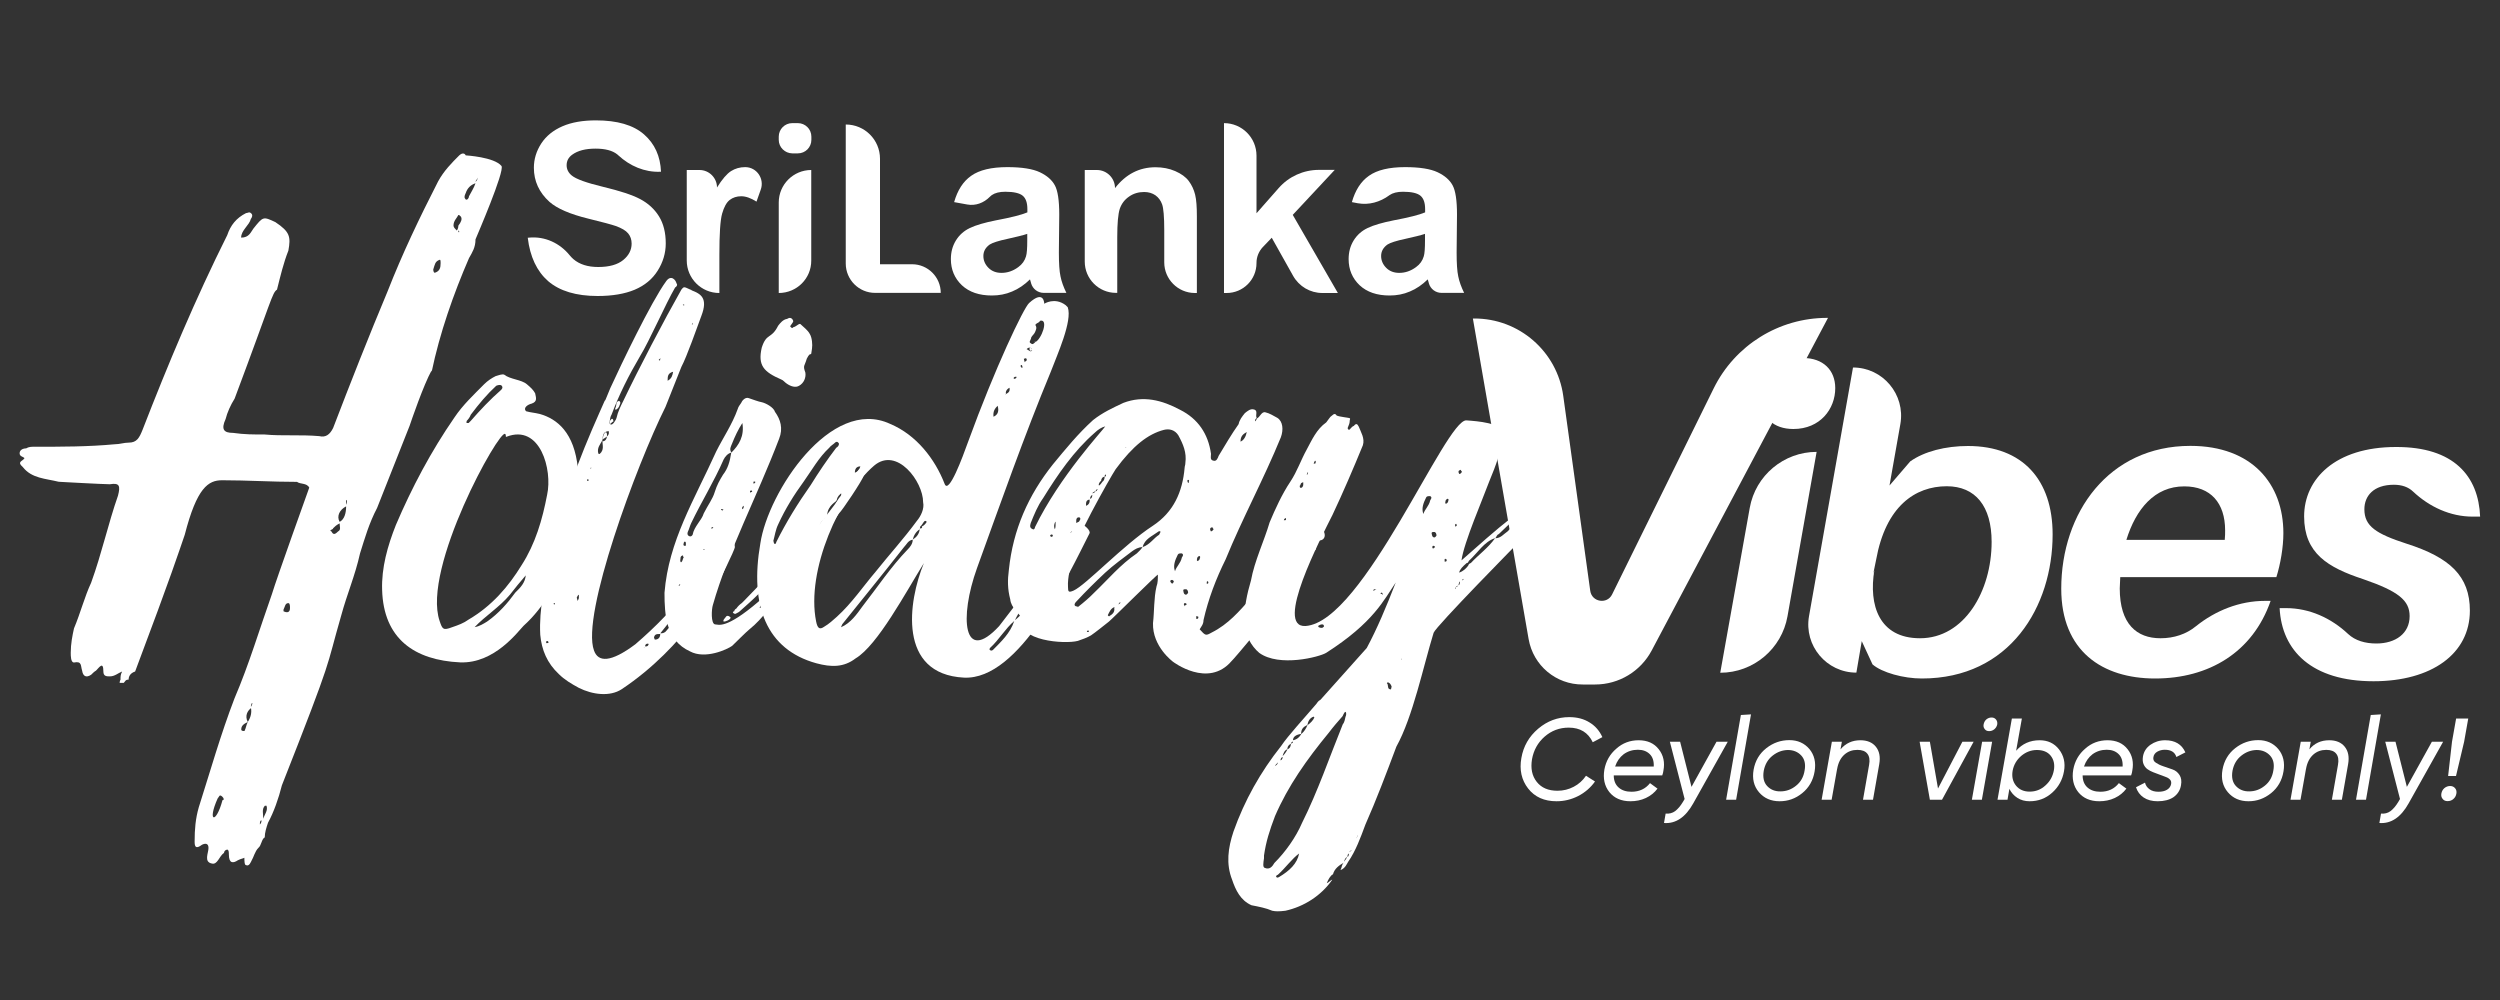 <?xml version="1.0" encoding="utf-8"?>
<!-- Generator: Adobe Illustrator 24.3.0, SVG Export Plug-In . SVG Version: 6.00 Build 0)  -->
<svg version="1.1" id="Layer_1" xmlns="http://www.w3.org/2000/svg" xmlns:xlink="http://www.w3.org/1999/xlink" x="0px" y="0px"
	 viewBox="0 0 200 80" style="enable-background:new 0 0 200 80;" xml:space="preserve">
<rect x="0" y="0" width="200" height="80" fill="#333333" stroke="none"/>
<style type="text/css">
	.st0{fill:#FFFFFF;}
	.st1{fill:#FFFFFF;}
</style>
<g>
	<g>
		<path class="st0" d="M122.29,51.13l-4.46-25.65l0.11,0c3.59-0.01,6.63,2.64,7.12,6.19l2.16,15.6c0.13,0.9,1.35,1.1,1.75,0.28
			l8.12-16.47c1.7-3.46,5.22-5.65,9.07-5.65l0.08,0l-14.1,26.6c-0.89,1.68-2.63,2.73-4.53,2.73l-0.99,0
			C124.48,54.77,122.66,53.24,122.29,51.13z"/>
		<path class="st0" d="M137.62,53.82l2.36-13.19c0.46-2.59,2.72-4.48,5.35-4.48h0L143,49.3C142.54,51.91,140.27,53.82,137.62,53.82
			L137.62,53.82z"/>
		<path class="st1" d="M146.82,31.05c0,1.67-1.21,3.27-3.35,3.27c-1.6,0-2.57-0.93-2.57-2.41c0-1.67,1.21-3.27,3.35-3.27
			C145.85,28.64,146.82,29.61,146.82,31.05z"/>
		<path class="st0" d="M164.21,42.75c0,5.78-3.42,11.53-10.46,11.53c-1.46,0-3.19-0.47-3.95-1.13l-0.86-1.86l-0.43,2.52l0,0
			c-2.39,0-4.2-2.16-3.79-4.51l3.52-19.9l0,0c2.39,0,4.2,2.16,3.79,4.52l-0.87,4.92l1.66-1.93c1.13-0.8,2.82-1.23,4.62-1.23
			C161.82,35.68,164.21,38.4,164.21,42.75z M159.33,43.35c0-2.86-1.3-4.45-3.59-4.45c-2.52,0-4.88,1.59-5.65,5.88l-0.17,0.83
			l-0.07,0.33l0.1-0.33c-0.47,2.79,0.37,5.45,3.65,5.45C157.14,51.06,159.33,47.3,159.33,43.35z"/>
		<path class="st0" d="M169.58,47.07c0,2.86,1.36,3.99,3.26,3.99c1.08,0,2.06-0.33,2.82-0.95c1.58-1.27,3.51-2.04,5.54-2.04h0.45
			c-1.43,4.12-4.95,6.21-9.24,6.21c-4.22,0-7.51-2.19-7.51-7.18c0-6.08,3.79-11.43,10.33-11.43c4.95,0,7.44,3.06,7.44,6.98
			c0,1.13-0.23,2.46-0.56,3.52h-12.49L169.58,47.07z M170.11,43.19h7.87c0.03-0.3,0.03-0.53,0.03-0.76c0-2.19-1.16-3.52-3.26-3.52
			C172.37,38.9,170.87,40.73,170.11,43.19z"/>
		<path class="st0" d="M198.41,41.33h-0.59c-1.8,0-3.47-0.78-4.78-2.01c-0.38-0.36-0.89-0.54-1.53-0.54c-1.63,0-2.36,0.9-2.36,1.96
			c0,1.36,0.93,1.96,3.39,2.76c3.45,1.1,5.05,2.59,5.05,5.35c0,3.45-3.06,5.65-7.71,5.65c-4.92,0-7.34-2.43-7.51-5.85h0.52
			c1.86,0,3.6,0.79,4.96,2.07c0.57,0.53,1.36,0.76,2.26,0.76c1.53,0,2.66-0.8,2.66-2.19c0-1.26-0.9-1.99-3.72-2.96
			c-2.82-0.93-4.72-2.06-4.72-5.02c0-2.99,2.49-5.55,7.34-5.55C196.32,35.74,198.28,38.1,198.41,41.33z"/>
	</g>
	<path class="st1" d="M38.04,19.15c0,0.65-0.26,1.04-0.52,1.5c-1.24,2.86-2.34,5.99-2.99,9.11v-0.13c-0.65,1.17-1.63,4.04-1.76,4.43
		l-2.6,6.57c-0.65,1.24-0.98,2.41-1.37,3.65c-0.39,1.76-1.04,3.25-1.5,4.95c-1.3,4.49-0.52,2.86-4.75,13.6
		c-0.26,1.04-0.65,2.15-1.11,2.99c-0.13,0.39-0.26,0.78-0.26,1.17c-0.26,0.13-0.26,0.65-0.52,0.85c-0.26,0.26-0.39,0.78-0.52,0.98
		c-0.07,0.13-0.2,0.52-0.46,0.39c-0.13,0-0.13-0.39-0.13-0.59c-0.13,0.07-0.26,0.07-0.52,0.2c-0.39,0.26-0.72,0.26-0.72-0.46
		c0-0.13,0-0.39-0.13-0.39s-0.26,0.13-0.26,0.26c-0.39,0.26-0.52,0.98-0.98,0.85c-0.65-0.13-0.26-0.85-0.26-1.24
		c0-0.39-0.26-0.39-0.52-0.26c-0.52,0.39-0.59,0.13-0.59-0.26c0-0.98,0.07-1.82,0.33-2.73c0.91-2.86,1.76-5.86,2.86-8.72
		c1.17-2.73,2.02-5.6,2.99-8.33c0.39-1.3,2.99-8.53,2.99-8.53c-0.2-0.39-0.72-0.26-0.98-0.46c-2.02,0-3.97-0.13-5.99-0.13
		c-1.11,0-2.02,0.59-2.99,4.36c-0.52,1.5-0.98,2.99-3.97,10.94c-0.39,0.13-0.52,0.39-0.52,0.65c-0.26,0-0.26,0.13-0.39,0.26
		c-0.13,0-0.26,0-0.33,0c0,0,0-0.13,0.07-0.26c0-0.26,0-0.39,0.13-0.65c-0.33,0.13-0.59,0.39-0.98,0.39c-0.26,0-0.52,0-0.52-0.39
		c0-0.85-0.33-0.33-0.59-0.07c-0.13,0.07-0.26,0.2-0.39,0.33c-0.39,0.26-0.65,0.13-0.72-0.33c-0.13-0.39,0-0.78-0.65-0.65
		c-0.26,0-0.26-0.52-0.26-0.78c0-0.72,0.13-1.37,0.26-1.95c0.52-1.24,0.85-2.54,1.37-3.65c0.85-2.34,1.37-4.75,2.15-6.97
		c0.2-0.78,0.13-1.04-0.65-0.91c-0.52,0-4.17-0.2-4.1-0.2c-1.04-0.26-2.15-0.26-2.86-1.17c-0.52-0.46,0-0.46,0.13-0.72
		c-0.13-0.13-0.39-0.13-0.39-0.39c0-0.26,0.26-0.39,0.52-0.39c0.2-0.13,0.46-0.13,0.59-0.13c2.28,0,4.36,0,6.51-0.2
		c0.39,0,0.72-0.13,1.11-0.13c0.65,0,0.85-0.39,1.11-1.04c2.02-5.21,4.23-10.48,6.77-15.56c0.26-0.78,0.72-1.37,1.5-1.76
		c0.13,0,0.26-0.13,0.39,0c0.2,0.13,0.07,0.39,0,0.46c-0.13,0.52-0.78,0.91-0.78,1.5c0.65,0,0.78-0.46,0.98-0.72
		c0.78-0.98,0.78-0.98,1.76-0.52c1.17,0.78,1.24,1.17,1.04,2.28c-0.39,0.98-0.65,2.08-0.91,3.12c-0.39,0.26-0.39,0.72-3.39,8.72
		c-0.33,0.52-0.59,1.11-0.72,1.63c-0.39,0.85-0.13,1.11,0.59,1.11c0.91,0.13,1.63,0.13,2.54,0.13c1.37,0.13,2.86,0,4.36,0.13
		c0.52,0.13,0.85-0.13,1.11-0.65c1.37-3.58,2.86-7.36,4.36-10.94c1.17-2.99,2.54-5.86,4.04-8.79c0.46-0.85,1.11-1.5,1.69-2.08
		c0.13-0.13,0.39-0.26,0.52,0c0,0,2.28,0.13,2.86,0.85C40.39,13.69,38.17,18.83,38.04,19.15z M17.8,63.75
		c-0.26-0.26-0.26,0-0.39,0.13c-0.85,1.89-0.13,2.08,0.39,0.13C17.93,64.01,17.93,63.88,17.8,63.75z M19.82,57.76
		c-0.26,0.13-0.52,0.26-0.52,0.59c0,0.13,0.13,0.13,0.26,0.13C19.69,58.21,19.69,58.02,19.82,57.76z M20.08,56.65
		c-0.26,0.2-0.52,0.59-0.26,1.11C20.08,57.37,20.14,56.98,20.08,56.65z M20.14,56.26c-0.07,0.13-0.07,0.26-0.07,0.26
		c0.07,0,0.07-0.13,0.07-0.13C20.27,56.26,20.14,56.26,20.14,56.26z M20.92,65.63c-0.13,0-0.13,0.2-0.13,0.33
		C20.92,65.83,20.92,65.7,20.92,65.63z M21.32,64.46h-0.13c-0.26,0.26-0.13,0.65-0.13,1.04C21.18,65.11,21.45,64.85,21.32,64.46z
		 M22.55,49.03c0,0,0,0,0,0.07V49.03z M23.2,48.64c0-0.13,0-0.39-0.13-0.39c-0.26,0-0.26,0.26-0.39,0.52v0.13
		C22.94,49.03,23.2,49.03,23.2,48.64z M27.17,41.87c-0.26,0.13-0.39,0.26-0.52,0.39c0,0.13-0.39,0.13-0.13,0.26
		c0.13,0.26,0.26,0.26,0.52,0C27.3,42.39,27.17,42.13,27.17,41.87z M27.69,40.51c-0.52,0.26-0.78,0.78-0.52,1.24
		C27.56,41.55,27.69,41.03,27.69,40.51z M27.76,40.05c-0.07-0.13-0.07,0-0.07,0.07c0,0.13,0,0.26,0,0.26s0.07-0.13,0.07-0.26V40.05z
		 M35.25,21.04c0-0.13,0-0.26-0.07-0.26c-0.39,0.13-0.39,0.39-0.52,0.78c0,0,0,0.26,0.13,0.26C35.18,21.69,35.25,21.43,35.25,21.04z
		 M36.87,17.33c-0.13-0.13-0.13-0.13-0.2-0.13c-0.13,0.26-0.39,0.46-0.39,0.85c0,0.13,0.13,0.26,0.26,0.39
		c0.13-0.13,0.13-0.39,0.13-0.39C36.87,17.79,37,17.53,36.87,17.33z M36.74,18.57c0-0.13-0.07-0.13-0.07-0.13s0,0,0,0.13H36.74z
		 M38.04,14.66c-0.39,0.13-0.65,0.39-0.78,0.78c-0.13,0.26-0.13,0.39,0,0.52c0.13,0.07,0.26-0.13,0.26-0.26
		C37.65,15.44,37.91,15.05,38.04,14.66z M38.24,14.21c-0.07,0.13-0.2,0.26-0.2,0.33C38.17,14.47,38.17,14.34,38.24,14.21z"/>
	<path class="st1" d="M45.48,44.32c-0.77,2.1-1.93,4.25-3.59,5.74c-0.44,0.44-2.32,3.04-5.08,2.93c-3.64-0.17-6.13-1.88-6.24-5.8
		c-0.06-1.77,0.44-3.53,1.1-5.19c1.27-2.98,2.82-5.91,4.69-8.61c0.66-0.99,1.55-1.82,2.37-2.65c0.28-0.28,0.61-0.5,0.94-0.66
		c0.22-0.06,0.5-0.17,0.66-0.11c0.5,0.39,1.38,0.39,1.82,0.77c0.33,0.28,0.5,0.44,0.66,0.72c0.06,0.33,0.22,0.66-0.28,0.83
		c-0.28,0.06-0.72,0.33-0.44,0.61c0.39,0.11,0.66,0.11,1.1,0.22c1.38,0.39,2.76,1.49,3.04,4.36C46.48,39.74,46.26,42.22,45.48,44.32
		z M40.52,34.94c-0.11,0.06,0-0.17-0.11-0.22c-0.44-0.44-6.68,10.76-5.24,14.96c0.22,0.66,0.28,0.77,0.99,0.5
		c0.5-0.17,0.94-0.33,1.32-0.61c1.88-1.1,3.2-2.65,4.25-4.36c1.1-1.71,1.66-3.64,2.04-5.63C44.21,37.59,43.22,33.89,40.52,34.94z
		 M37.32,33.84c0.11,0,0.11,0,0.17,0c0.06-0.06,0.11-0.11,0.17-0.17c0.77-0.88,1.55-1.71,2.43-2.48c0.05-0.06,0.17-0.17,0.05-0.33
		c-0.11-0.11-0.28-0.06-0.44,0c-0.72,0.66-1.38,1.44-2.04,2.32c-0.06,0.17-0.17,0.33-0.33,0.5C37.32,33.72,37.32,33.78,37.32,33.84z
		 M42.06,46.03c-0.44,0.5-0.88,1.05-1.27,1.55c-0.83,0.99-1.99,1.71-2.82,2.59c0.39-0.06,0.72-0.28,0.99-0.44
		c0.94-0.66,1.66-1.49,2.26-2.32C41.68,46.97,42.01,46.59,42.06,46.03z"/>
	<path class="st1" d="M57.46,46.64c-0.06,0.17-2.59,5.08-7.73,8.5c-0.94,0.61-2.32,0.44-3.42-0.11c-0.61-0.33-1.16-0.66-1.6-1.1
		c-0.94-0.88-1.38-1.93-1.49-3.15c-0.11-2.1,0.39-4.14,0.77-6.13c0.83-4.03,2.32-7.95,3.97-11.65c0.88-2.04,0.03,0.1,0.86-1.94
		c0.83-1.82,3.26-6.9,4.47-8.56c0.39-0.55,0.77-0.11,0.83,0.17c0.11,0.11,0,0.28-0.11,0.33c-0.77,1.32-2.04,4.25-2.82,5.52
		c-0.88,1.49-1.66,3.04-2.26,4.64c-0.11,0.17-0.11,0.33-0.17,0.61c-0.05,0.06,0,0.11,0.06,0.17c0.11,0.06,0.17,0,0.28-0.11
		c0.06-0.11,0.17-0.22,0.22-0.39c0.11-0.5,0.33-0.94,0.55-1.38c1.21-2.54,3.26-6.46,4.64-8.89c0.22-0.28,0.22-0.22,0.72,0
		c0.06,0,0.11,0.06,0.11,0.06c0.72,0.28,1.32,0.61,0.77,2.04c-0.33,0.88-1.16,3.26-1.6,4.08c-0.11,0.28-1.27,3.2-1.27,3.2
		c-2.32,4.64-6.77,16.68-5.72,19.49c0.33,0.94,1.32,0.99,3.31-0.5c1.6-1.38,3.09-2.87,4.36-4.64c0.55-0.83,1.1-1.77,1.66-2.7
		c0.11-0.22,0.22-0.44,0.39-0.61c0-0.06,1.43-1.44,1.55,0.17C58.79,43.99,57.46,46.64,57.46,46.64z M43.88,51.39
		c0-0.06-0.06-0.11-0.11-0.11c-0.06,0-0.11,0.06-0.06,0.17c0.06,0,0.06,0,0.06,0C43.83,51.44,43.88,51.44,43.88,51.39z M44.38,48.24
		h-0.06c0,0-0.06,0.06,0,0.11h0.06C44.38,48.3,44.38,48.24,44.38,48.24z M46.31,47.58c-0.06,0-0.11,0.11-0.17,0.22
		c0,0.06,0.06,0.17,0.06,0.28c0.06-0.11,0.11-0.17,0.11-0.28C46.31,47.74,46.31,47.63,46.31,47.58z M47.08,38.36
		c-0.11-0.06-0.11,0-0.11,0.11c0,0,0.06,0,0.11,0C47.08,38.42,47.08,38.36,47.08,38.36z M47.31,37.42h-0.06v0.11L47.31,37.42z
		 M47.86,36.26c0,0.06,0.11,0.06,0.11,0.06c0.39-0.33,0.22-0.72,0.22-1.1C48.02,35.55,47.75,35.82,47.86,36.26z M48.19,35.16
		c0.28-0.17,0.61-0.33,0.5-0.66c0,0-0.06-0.06-0.06,0C48.24,34.55,48.24,34.83,48.19,35.16z M48.85,33.89
		c0.06-0.06,0.17-0.17,0.22-0.17c0-0.17-0.06-0.22-0.11-0.22c-0.11,0.06-0.17,0.17-0.17,0.22C48.74,33.84,48.8,33.95,48.85,33.89z
		 M49.24,32.79c0.28-0.11,0.33-0.39,0.39-0.55c0-0.06-0.06-0.17-0.11-0.17c-0.28,0.06-0.17,0.33-0.28,0.55
		C49.18,32.68,49.24,32.73,49.24,32.79z M48.17,35.31c0.28,0,0.39-0.22,0.39-0.5c0-0.06,0-0.17-0.06-0.22
		c-0.06-0.06-0.11,0.06-0.17,0.11C48.22,34.93,48.22,35.15,48.17,35.31z M51.56,51.77c-0.06,0.06-0.06,0.06-0.06,0.06
		S51.56,51.83,51.56,51.77z M51.89,51.55c0,0,0-0.06-0.06-0.06c-0.17,0-0.22,0.11-0.22,0.22C51.72,51.72,51.83,51.72,51.89,51.55z
		 M52.82,50.72c-0.28,0-0.44,0-0.5,0.28c0,0.06,0.06,0.11,0.06,0.17C52.71,51.17,52.82,50.95,52.82,50.72z M57.02,44.82
		c-0.17,0.06-0.22,0.22-0.28,0.39c-1.16,2.21-3.92,5.41-3.92,5.46c0.22,0,0.39-0.06,0.5-0.22c0.66-0.77,1.32-1.55,1.88-2.48
		c0.17-0.11,1.38-1.82,1.66-2.7C57.02,45.15,57.02,44.98,57.02,44.82z M52.69,28.8c0.06,0,0.11,0.06,0.11,0.06
		c0-0.06,0-0.11,0.05-0.17H52.8C52.8,28.69,52.75,28.75,52.69,28.8z M53.41,30.46c0.33-0.17,0.39-0.44,0.44-0.72
		C53.41,29.85,53.41,30.13,53.41,30.46z M54.62,24.39l0.11,0.06v-0.11L54.62,24.39z M56.8,46.47c-0.06,0.06-0.06,0.06-0.06,0.06
		S56.8,46.53,56.8,46.47z M55.34,25.99c0.11-0.06,0.11-0.11,0.06-0.17C55.4,25.88,55.4,25.88,55.34,25.99z"/>
	<path class="st1" d="M69.11,38.03c-0.11,0.39-1.77,2.87-1.99,3.04c-0.06,0.11-1.32,1.93-1.38,2.1c-1.16,1.21-2.37,3.26-3.2,4.25
		c-0.88,0.99-1.43,1.99-2.59,2.93c-0.22,0.17-1.1,1.05-1.38,1.32c-0.39,0.28-2.15,1.1-3.37,0.44c-1.93-0.88-2.04-2.93-2.04-4.69
		c0.33-4.14,2.37-7.4,4.14-11.31c0.55-1.1,1.27-2.15,1.71-3.37c0.06-0.22,0.17-0.33,0.28-0.5c0.06-0.17,0.33-0.5,0.61-0.39
		c0.33,0.11,0.77,0.28,1.05,0.33c0.28,0.06,0.94,0.39,1.05,0.77c0.44,0.61,0.66,1.32,0.33,2.15c-1.77,4.64-4.08,9-5.3,13.3
		c-0.11,0.33-0.17,1.49,0.17,1.55c0.28,0,0.83,0.44,3.48-1.82c0.72-0.66,2.26-2.76,2.37-3.04c0.17-0.28,1.77-2.1,2.32-2.93
		c0,0,1.49-1.82,1.71-2.26c0.33-0.39,1.55-2.26,1.66-2.37c0.17-0.11,0.22-0.06,0.33,0.11h0.06h-0.06
		C69.16,37.75,69.27,37.86,69.11,38.03z M54.43,46.75c-0.06,0-0.11,0-0.11,0.06c-0.06,0,0,0.06,0,0.06
		C54.37,46.86,54.37,46.81,54.43,46.75z M54.7,44.6c-0.06-0.06-0.06-0.17-0.06-0.17c-0.28,0.06-0.17,0.28-0.22,0.39
		c0,0.06,0,0.11,0.06,0.17C54.65,44.87,54.59,44.71,54.7,44.6z M54.87,43.55c0-0.17,0-0.22-0.11-0.22
		c-0.06,0.06-0.06,0.11-0.06,0.11c-0.06,0.17,0,0.22,0.06,0.22C54.87,43.72,54.87,43.6,54.87,43.55z M56.3,41.07
		c0.33-0.66,0.72-1.16,0.88-1.71c0.17-0.55,0.39-0.94,0.66-1.38c0.39-0.5,0.55-1.05,0.66-1.77c-0.28,0.06-0.5,0.33-0.61,0.55
		c-0.77,1.77-1.77,3.37-2.59,5.08c-0.11,0.22-0.17,0.5-0.28,0.72c-0.06,0.17,0,0.28,0.11,0.33c0.11,0.06,0.22,0,0.28-0.11
		C55.53,42.11,56.14,41.62,56.3,41.07z M55.75,48.19c-0.05,0.06-0.11,0.06-0.11,0.06c-0.06,0.06-0.11,0.17,0,0.22
		c0-0.06,0.11-0.06,0.11-0.06C55.75,48.35,55.75,48.24,55.75,48.19z M56.36,43.99c0-0.06,0-0.06-0.06-0.06c-0.05,0-0.05,0,0,0.06
		H56.36z M56.96,42.28c0.06,0,0.06-0.06,0.11-0.11c-0.06,0-0.06,0-0.06,0c-0.06,0-0.11,0.06-0.11,0.06
		C56.91,42.28,56.96,42.34,56.96,42.28z M57.24,44.98c-0.05,0-0.05,0.06-0.11,0.06l0.06,0.06C57.24,45.1,57.24,45.04,57.24,44.98z
		 M57.9,40.73c-0.11,0-0.17,0-0.22,0v0.06c0.06,0,0.06,0,0.11,0.11C57.79,40.79,57.79,40.79,57.9,40.73z M58.45,49.4
		c0,0.17-0.39,0.33-0.55,0.33c-0.11-0.11,0.11-0.28,0.22-0.44C58.23,49.23,58.34,49.29,58.45,49.4z M58.51,36.21
		c0.61-0.61,1.05-1.32,0.88-2.37c-0.33,0.5-0.61,1.1-0.83,1.66C58.45,35.77,58.34,35.93,58.51,36.21z M63.04,44.43
		c0,0,0.05,0,0.11-0.11c0.06,0.11,0.06,0.17,0.06,0.17c-0.72,0.94-1.66,2.1-2.54,3.04c-0.5,0.5-0.94,0.88-1.43,1.32
		c-0.11,0.11-0.22,0.17-0.33,0.22c-0.06,0.06-0.17,0.06-0.28-0.06c0,0,0-0.11,0.11-0.11c0-0.06,0.06-0.17,0.17-0.22
		c0.11-0.17,0.28-0.33,0.44-0.44c0.06-0.06,0.11-0.11,0.17-0.17l3.09-3.2C62.7,44.71,62.81,44.6,63.04,44.43z M59.5,40.46
		c-0.11,0.06-0.17,0.17-0.11,0.28C59.5,40.68,59.5,40.57,59.5,40.46z M60,39.41c0,0,0.11-0.06,0.17-0.06c0-0.06,0-0.11-0.06-0.11
		C60,39.24,60,39.3,60,39.3C60,39.35,60,39.35,60,39.41z M60.28,38.69c0.06,0,0.11-0.06,0.11-0.06c0.06-0.06,0.06-0.11-0.06-0.11
		c0,0-0.06,0-0.06,0.06C60.28,38.58,60.28,38.64,60.28,38.69z M61.1,48.3c-0.22,0.06-0.28,0.17-0.33,0.33
		C60.99,48.63,61.05,48.52,61.1,48.3z M60.94,27.81c0.39-1.21,0.75-0.64,1.31-1.75c0.17-0.22,0.39-0.5,0.72-0.55
		c0.17-0.11,0.33-0.11,0.44,0.06c0.11,0.17,0,0.22-0.06,0.33c-0.06,0.11-0.22,0.22-0.06,0.28c0.06,0.11,0.11,0.06,0.17,0
		c0.28-0.06,0.5-0.39,0.61-0.22c0.22,0.22,0.55,0.44,0.72,0.77c0.17,0.28,0.22,0.83,0.17,1.16c-0.11,0.88-0.04,0.04-0.42,0.81
		c-0.17,0.61-0.33,0.51-0.11,1.11c0.06,0.39-0.11,0.83-0.5,1.05c-0.28,0.17-0.66,0.06-0.99-0.17c-0.17-0.11-0.28-0.28-0.44-0.33
		C61.1,29.75,60.61,29.24,60.94,27.81z M62.43,46.64l0.66-0.66C62.93,45.81,62.48,46.36,62.43,46.64z M66.51,39.85l1.66-2.37
		c0.11-0.06,0.17-0.22,0.22-0.11c0.06,0.06,0,0.11,0,0.17l-2.04,3.04l-2.76,3.37c0,0.06-0.22,0.06-0.17-0.06L66.51,39.85z
		 M64.75,43.77c-0.22,0.11-0.28,0.22-0.28,0.39l0.28-0.33V43.77z"/>
	<path class="st1" d="M87.16,42.67c-1.66,3.26-5.57,11.76-10.05,11.54c-5.3-0.28-4.47-6.07-3.2-9.16c-1.44,2.32-3.7,6.57-5.46,7.62
		c-0.94,0.72-1.93,0.72-3.15,0.39c-3.97-1.1-5.35-4.58-4.47-9.6c0.61-4.08,5.63-11.76,10.38-9.55c2.1,0.88,3.59,2.81,4.36,4.8
		c0.33,0.88,1.44-2.15,1.88-3.37c2.15-5.91,4.44-10.71,4.88-11.1c1.21-1.1,1.21,0.06,1.21,0.06s0.83-0.55,1.71,0.11l0.17,0.17
		c0.39,1.1-0.85,3.81-1.35,5.14c-2.15,5.19-3.97,10.38-5.91,15.73c-1.43,3.97-1.1,7.73,1.77,4.64l5.85-7.62
		c0.17-0.28,0.55-0.66,0.72-0.55C86.77,42,87.27,42.45,87.16,42.67z M64.86,38.8c0.61-0.99,1.32-2.04,2.04-2.98
		c0.11-0.06,0.22-0.17,0.22-0.33c-0.11-0.17-0.17-0.17-0.28-0.11c-0.17,0.17-0.39,0.28-0.5,0.44c-0.83,0.77-1.38,1.77-2.04,2.7
		c-0.77,1.05-1.49,2.21-2.04,3.42c-0.22,0.44-0.28,0.94-0.39,1.32c0,0.06,0.06,0.22,0.06,0.22c0.11,0.11,0.17-0.06,0.17-0.11
		C62.92,41.73,63.81,40.29,64.86,38.8z M64.69,44.21c0.11-0.06,0.17-0.11,0.17-0.28C64.69,43.99,64.69,44.1,64.69,44.21z
		 M64.86,43.88c0.11-0.06,0.11-0.22,0.11-0.33C64.86,43.66,64.8,43.77,64.86,43.88z M64.97,43.49c0.33-0.17,0.44-0.5,0.44-0.83
		C65.08,42.89,65.02,43.16,64.97,43.49z M66.95,49.34c1.21-1.1,2.1-2.43,3.09-3.59c1.1-1.38,2.26-2.65,3.31-4.08
		c0.33-0.39,0.61-0.99,0.5-1.49c0-1.66-2.1-4.47-3.92-2.93c-2.76,2.37-5.46,8.39-4.64,12.47c0.11,0.55,0.28,0.66,0.61,0.44
		C66.35,49.9,66.68,49.57,66.95,49.34z M65.96,41.56c-0.28,0.17-0.5,0.44-0.39,0.94c0.33-0.22,0.33-0.61,0.44-0.88
		c0.11-0.06,0.11-0.11,0.11-0.22C66.02,41.4,65.96,41.45,65.96,41.56z M66.95,39.96c0,0.06-0.06,0.11-0.11,0.17
		c-0.39,0.28-0.72,0.66-0.66,1.27c0.39-0.33,0.61-0.77,0.72-1.16c0.06-0.11,0.11-0.17,0.17-0.22c0.17-0.11,0.28-0.33,0.22-0.55
		C67.17,39.58,67.01,39.69,66.95,39.96z M73.58,42.34c-0.28,0.17-0.5,0.5-0.55,0.83c-0.39,0.06-0.5,0.39-0.72,0.61
		c-1.6,2.04-3.26,4.08-4.86,6.07c-0.11,0.11-0.11,0.22-0.17,0.33c0.77-0.33,1.27-1.05,1.71-1.66c1.21-1.55,2.26-3.15,3.64-4.58
		c0.17-0.17,0.39-0.44,0.39-0.77C73.36,42.94,73.52,42.72,73.58,42.34z M68.39,37.81c0.22-0.06,0.39-0.28,0.44-0.5
		C68.5,37.31,68.39,37.53,68.39,37.81z M74.13,41.73c-0.06-0.06-0.11-0.06-0.11-0.06c-0.11,0-0.22,0.28-0.33,0.39
		c-0.11,0.06-0.06,0.11-0.11,0.22c0.17,0,0.22-0.06,0.17-0.17C73.85,42.11,74.13,41.84,74.13,41.73z M81.14,49.68
		c-0.72,0.61-1.21,1.49-1.93,2.15c-0.06,0.11-0.11,0.11,0.06,0.22c0,0,0.11,0,0.17-0.06C80.09,51.33,80.81,50.67,81.14,49.68z
		 M79.48,33.34c0.39-0.17,0.44-0.5,0.33-0.88C79.59,32.68,79.43,32.9,79.48,33.34z M80.42,31.57c0,0,0.06,0,0.06-0.06
		C80.42,31.57,80.42,31.57,80.42,31.57z M80.48,31.52c0.22-0.11,0.33-0.22,0.28-0.5C80.53,31.13,80.42,31.35,80.48,31.52z
		 M81.08,30.25l0.06,0.06c0.11,0,0.22-0.11,0.17-0.17C81.19,30.14,81.14,30.14,81.08,30.25z M83.79,46.25l-0.94,1.21
		c-0.17,0.06-0.33,0.17-0.33,0.33c-0.5,0.44-1.05,1.21-1.32,1.82c0.55-0.44,1.05-1.05,1.43-1.71c0.22-0.06,0.22-0.22,0.28-0.39
		C83.24,47.14,83.73,46.86,83.79,46.25z M81.69,29.36c0,0.06,0.06,0.06,0.11,0.06c0-0.06,0-0.11-0.05-0.22
		C81.69,29.2,81.58,29.25,81.69,29.36z M81.91,28.7c0,0.11,0.06,0.17,0.06,0.28c0.06-0.11,0.28-0.11,0.11-0.33
		C82.08,28.65,81.97,28.7,81.91,28.7z M82.13,27.93c0.17,0.06,0.28,0.28,0.44,0.11c0,0-0.06-0.11-0.06-0.17
		C82.35,27.76,82.24,27.82,82.13,27.93z M82.38,27.98v0.06c0.11,0.06,0.17,0,0.17-0.06c-0.06-0.06-0.06-0.11-0.11-0.17
		C82.38,27.81,82.32,27.92,82.38,27.98z M82.49,27.48c0.11,0.11,0.22,0,0.33-0.11l-0.06-0.06h0.06v0.06c0.5-0.22,1.1-1.88,0.39-1.71
		c-0.06,0.11-0.17,0.17-0.28,0.22l-0.11,0.11c0.17,0.22,0.05,0.44-0.06,0.66c-0.11,0.17-0.28,0.28-0.28,0.44
		C82.43,27.26,82.27,27.37,82.49,27.48z"/>
	<path class="st1" d="M104.65,43.77c0.06,0.17-0.06,0.39-0.17,0.5c0.17,0.11,0.39,0.22,0.28,0.5c-0.22,0.39-0.44,0.72-0.66,1.05
		c-0.55,0.72-1.21,1.32-1.6,2.15c-0.22,0.55-3.92,4.91-3.97,4.91c-1.88,2.21-4.69,0.06-4.69,0.06s-1.66-1.21-1.6-3.09
		c0.11-0.94,0.06-1.99,0.28-2.93c0.11-0.28,0.11-0.61,0.11-0.94c0.06-0.17-3.59,3.48-3.92,3.75c-0.28,0.22-1.1,0.88-1.43,1.1
		c-0.28,0.17-0.72,0.33-1.05,0.44c-1.05,0.28-4.91,0-4.47-1.77c-0.22-0.44-0.88-0.88-0.94-1.55c-0.22-0.83-0.22-1.55-0.11-2.37
		c0.33-3.2,1.55-5.96,3.53-8.44c1.05-1.27,1.99-2.43,3.2-3.53c0.77-0.61,1.6-0.99,2.43-1.38c1.6-0.61,3.09-0.22,4.53,0.55
		c1.44,0.72,2.26,1.93,2.48,3.53c0,0.22-0.11,0.5,0.22,0.55c0.22,0.06,0.33-0.22,0.39-0.39c0.5-0.83,1.05-1.77,1.6-2.54
		c0.06-0.33,0.28-0.61,0.5-0.88c0.22-0.17,0.44-0.39,0.77-0.28c0.28,0.11,0.06,0.44,0.17,0.66c-0.06,0.06-0.17,0.17-0.11,0.28
		c0.06-0.11,0.11-0.11,0.11-0.22c0.28-0.11,0.39-0.61,0.72-0.5c0.28,0.06,0.66,0.28,0.94,0.44c0.44,0.28,0.5,0.94,0.28,1.55
		c-1.38,3.37-3.09,6.51-4.42,9.77c-0.77,1.55-1.38,3.15-1.77,4.86c0,0.33-0.17,0.5-0.33,0.77v-0.06c0.5,0.55,0.5,0.55,0.99,0.28
		c1.32-0.66,2.21-1.71,3.09-2.7c0.39-0.39,0.88-0.88,1.21-1.38C102.28,46.03,101.56,47.41,104.65,43.77z M88.42,34.11
		c-0.28,0.06-0.61,0.28-0.83,0.5c-1.71,1.49-2.98,3.37-4.14,5.24c-0.44,0.61-0.72,1.32-0.99,1.99c-0.06,0.22-0.11,0.39,0.17,0.5
		c0.11,0.06,0.17-0.11,0.17-0.17C84.78,38.09,88.26,34.39,88.42,34.11z M84.23,42.89c0-0.11-0.06-0.17-0.17-0.11l-0.05,0.06
		c0,0.06,0.05,0.11,0.17,0.11C84.17,42.94,84.17,42.89,84.23,42.89z M84.45,41.73c-0.11,0.11-0.17,0.39-0.06,0.61
		C84.45,42.22,84.45,42,84.45,41.73z M85.22,43.94c0.17-0.11,0.17-0.22,0.17-0.33C85.28,43.66,85.22,43.77,85.22,43.94z
		 M85.33,43.22c0,0.06,0.06,0.22,0.06,0.28C85.5,43.44,85.61,43.38,85.33,43.22z M94.27,34.83c-0.28-0.44-0.72-0.55-1.16-0.44
		c-1.27,0.33-2.48,1.27-3.86,3.15c-0.44,0.66-3.59,6.24-3.42,6.95c-0.17,0.83-0.44,1.66-0.39,2.48c0,0.39,0.06,0.44,0.44,0.28
		c0.99-0.44,3.97-3.64,6.35-5.19c1.66-1.1,2.37-2.7,2.54-4.64c0-0.11,0.06-0.22,0.06-0.39C94.94,36.21,94.66,35.55,94.27,34.83z
		 M85.77,42.5c-0.11,0.06-0.17,0.11-0.06,0.17c0.06,0,0.11,0,0.17-0.11L85.77,42.5z M91.4,43.77c-0.33,0-0.61,0.17-0.83,0.33
		c-0.72,0.55-1.49,1.1-2.15,1.71c-0.77,0.72-1.55,1.49-2.32,2.32c-0.17,0.17-0.22,0.39,0.11,0.39v0.06c0.5-0.39,0.94-0.77,1.32-1.16
		c1.1-1.05,2.1-2.26,3.42-3.15C91.13,44.1,91.29,43.94,91.4,43.77z M86.38,41.4c-0.22-0.06-0.28,0.11-0.28,0.22
		c0,0.11,0,0.17,0,0.22c0,0,0.11-0.06,0.22-0.11C86.38,41.62,86.49,41.51,86.38,41.4z M86.88,40.46c0.22-0.06,0.33-0.28,0.28-0.5
		C86.88,40.02,86.88,40.18,86.88,40.46z M87.1,50.45c0,0,0,0-0.06,0c-0.11,0-0.11,0.06-0.05,0.11c0.05,0,0.11,0,0.11,0
		C87.1,50.5,87.1,50.45,87.1,50.45z M87.21,39.91c0.17-0.06,0.17-0.22,0.17-0.33C87.26,39.69,87.21,39.74,87.21,39.91z M87.37,39.46
		c0.11,0,0.22-0.06,0.28-0.17C87.48,39.35,87.43,39.41,87.37,39.46z M87.65,39.3c0.06,0,0.11-0.06,0.17-0.17
		C87.71,39.13,87.65,39.24,87.65,39.3z M88.09,38.47c-0.22,0.11-0.33,0.72,0.11,0.06c0.11-0.06,0.17-0.22,0.17-0.39
		C88.2,38.14,88.09,38.31,88.09,38.47z M88.37,38.14c0.11,0,0.11-0.11,0.11-0.17C88.42,37.97,88.37,37.97,88.37,38.14z M89.2,48.57
		c-0.06,0-0.06,0-0.06,0c-0.28,0.11-0.39,0.39-0.5,0.61c-0.06,0.06,0.11,0.17,0.11,0.11c0.28-0.17,0.44-0.33,0.39-0.66
		C89.14,48.63,89.14,48.57,89.2,48.57z M89.64,48.19c-0.11,0-0.11,0.06-0.17,0.17C89.58,48.3,89.64,48.24,89.64,48.19z M90.08,35.82
		c0,0-0.06-0.06,0.06-0.06h-0.11L90.08,35.82z M92.84,42.56c0-0.11-0.17-0.06-0.22,0c-0.44,0.33-1.05,0.55-1.21,1.21
		c0.61-0.22,0.88-0.72,1.32-0.99C92.78,42.67,92.84,42.56,92.84,42.56z M93.83,46.42c-0.06-0.06-0.17,0-0.17,0
		c-0.11,0.11,0.06,0.22,0.11,0.28C93.83,46.64,94,46.53,93.83,46.42z M94,45.7c0.11-0.39,0.44-0.61,0.55-1.1
		c0.06-0.11,0.17-0.22,0-0.33c-0.17,0-0.28,0-0.33,0.11C94,44.82,93.83,45.26,94,45.7z M94.88,47.14c-0.17,0-0.22,0-0.22,0.11
		c0,0.06,0.06,0.28,0.11,0.28c0.11,0.11,0.22,0,0.28-0.11C95.05,47.3,94.99,47.14,94.88,47.14z M94.94,48.35
		c0-0.06-0.11-0.11-0.17-0.11c-0.06,0.06-0.06,0.11-0.06,0.11c0,0.06,0.06,0.06,0.06,0.17C94.77,48.46,94.83,48.41,94.94,48.35z
		 M95.1,38.58c0-0.11,0.06-0.11,0-0.17s-0.11,0-0.11,0.06c0,0.06,0.06,0.17,0.06,0.17S95.1,38.64,95.1,38.58z M95.87,49.34
		c0,0-0.06,0-0.11-0.06c-0.06,0-0.06,0.06-0.06,0.06c0,0.06,0,0.11,0,0.17C95.82,49.51,95.87,49.51,95.87,49.34z M95.82,44.87
		c0.06,0,0.17-0.11,0.17-0.22c0.06-0.11,0-0.17-0.06-0.17c-0.11,0.06-0.17,0.11-0.17,0.28C95.71,44.82,95.82,44.93,95.82,44.87z
		 M96.54,46.7h0.06c0,0,0.11-0.06,0.06-0.11c0-0.11-0.06-0.11-0.11-0.06C96.54,46.53,96.54,46.64,96.54,46.7z M96.81,42.34
		c0,0.06,0.06,0.17,0.06,0.17c0.11,0,0.17-0.11,0.22-0.17c-0.06-0.06-0.11-0.17-0.11-0.17C96.87,42.22,96.81,42.22,96.81,42.34z
		 M99.24,35.33c0.28-0.11,0.44-0.44,0.5-0.77C99.46,34.72,99.24,34.88,99.24,35.33z M100.23,49.51c-0.11,0.11-0.28,0.22-0.22,0.39
		C100.18,49.9,100.23,49.73,100.23,49.51z M100.4,49.4c-0.06,0.06-0.06,0.11-0.11,0.11C100.4,49.51,100.51,49.51,100.4,49.4z
		 M102,45.81c0,0.06,0.06,0.11,0.11,0.11c-0.06,0.11-0.11,0.22-0.22,0.22c-0.06,0-0.06-0.17-0.06-0.22
		C101.84,45.92,101.89,45.81,102,45.81z M102.33,47.08c0,0.06-0.06,0.11-0.11,0.22c0.11-0.06,0.17-0.11,0.22-0.17
		C102.44,47.14,102.39,47.03,102.33,47.08z M103.27,44.38c-0.11,0.39-0.33,0.66-0.61,0.94c-0.06,0-0.17,0-0.17,0s0-0.11,0-0.17
		C102.77,44.93,102.94,44.49,103.27,44.38z M103.27,44.27c0.06-0.22,0.28-0.44,0.55-0.5C103.71,44.05,103.55,44.21,103.27,44.27z
		 M103.27,44.32v0.06C103.27,44.32,103.27,44.32,103.27,44.32v-0.06C103.27,44.32,103.27,44.32,103.27,44.32z M103.55,45.59
		c-0.06,0-0.17,0.06-0.17,0.17c0,0,0.06,0.11,0.11,0C103.49,45.76,103.55,45.65,103.55,45.59z M103.88,43.77c-0.06,0-0.06,0-0.06,0
		S103.82,43.77,103.88,43.77z M103.99,43.6c-0.06,0.06-0.06,0.11-0.11,0.17c-0.06-0.11-0.06-0.17,0.06-0.17
		C103.99,43.6,103.99,43.6,103.99,43.6z M104.48,44.32c-0.33,0.06-0.33,0.28-0.33,0.61C104.43,44.76,104.54,44.54,104.48,44.32z
		 M104.43,42.83c0.17-0.17,0.33-0.33,0.44-0.5c-0.06-0.11,0.06-0.06,0.11,0.06c-0.11,0.17-0.22,0.44-0.39,0.55c0,0-0.11,0.06-0.11,0
		C104.43,42.94,104.43,42.89,104.43,42.83z M105.2,43.11c-0.06,0.11-0.11,0.28-0.06,0.33c0.33,0.39,0.06,0.77-0.28,0.66
		C104.43,43.94,104.76,43.22,105.2,43.11z M105.2,43.11c0-0.17,0.06-0.22,0.11-0.33c0.17-0.22,0.22-0.55,0.5-0.44
		C106.31,43.11,105.59,43.44,105.2,43.11z"/>
	<path class="st1" d="M123.91,40.35c-0.33,0.66-0.94,0.99-1.16,1.49c-0.06,0.17-0.5,0.11-0.55,0.72l0.06-0.06
		c-0.06,0.06-0.22,0.17-0.28,0.22c0,0.06,0,0.06,0,0.17c-0.55,0.55-7.12,7.23-7.29,7.73c-0.83,2.7-1.66,6.73-2.98,9.11
		c-0.83,2.21-1.6,4.25-2.48,6.24c-0.39,1.05-0.77,2.1-1.38,2.98c-0.11,0.17-0.22,0.5-0.61,0.66c0.11-0.22,0.11-0.5,0.28-0.61
		c-0.39,0.22-0.77,0.5-0.88,0.94c-0.22,0.11-0.39,0.44-0.5,0.72c0.17-0.06,0.33-0.28,0.44-0.28c-0.88,1.27-2.26,2.15-3.75,2.48
		c-0.5,0.06-0.77,0.06-1.05,0c-0.5-0.22-1.1-0.33-1.66-0.44c-0.88-0.39-1.27-1.21-1.55-2.04c-0.5-1.27-0.33-2.54,0.11-3.86
		c0.88-2.48,2.15-4.75,3.81-6.84c0.55-0.83,1.93-2.32,2.82-3.37c0.06-0.06,0.11-0.22,0.33-0.33l3.7-4.14
		c0.83-1.55,1.55-3.26,2.32-5.24c-0.94,1.38-1.77,3.2-5.57,5.63c-0.55,0.33-3.75,1.16-5.35,0c-0.66-0.55-1.16-1.49-1.21-2.43
		c0-1.16,0.22-2.26,0.55-3.37c0.28-1.55,1.05-3.15,1.49-4.64c0.44-1.05,0.99-2.26,1.66-3.26c0.55-0.83,0.83-1.71,1.32-2.59
		c0.39-0.72,0.77-1.6,1.55-2.15c0.17-0.22,0.28-0.39,0.33-0.44c0.17-0.11,0.33-0.39,0.5-0.11c0.22,0.11,0.99,0.17,1.05,0.22
		c0.06,0,0,0.17,0,0.17c0,0.44-0.28,0.61-0.11,0.72c0.06,0.17,0.22-0.22,0.44-0.28c0.17-0.22,0.28-0.17,0.39,0.06
		c0.17,0.44,0.5,0.94,0.33,1.49c-0.77,1.88-1.6,3.81-2.43,5.57c-0.94,1.88-4.69,9.05-2.15,8.89c4.64-0.33,11.2-16.56,12.86-16.45
		c0.88,0.06,2.87,0.22,2.87,0.99c0,1.32-0.5,2.59-1.05,3.92c-0.44,1.21-2.04,4.91-2.21,6.29c1.38-1.21,2.59-2.32,4.08-3.48
		c0.5-0.55,1.21-1.16,1.88-1.6c0.06,0,0.17-0.06,0.17-0.06c0.11,0.06,0,0.11-0.06,0.17c-0.17,0.11-0.39,0.33-0.61,0.66
		c-0.94,0.66-1.6,1.38-2.48,2.21c-0.17,0.06-0.17,0.22-0.28,0.33c0.44,0,0.66-0.33,0.99-0.55c0.77-0.83,1.55-1.49,2.37-2.37
		c0.17-0.17,0.33-0.22,0.39-0.33c0.33-0.06,0.55,0,0.61,0.11C124.08,40.07,123.97,40.13,123.91,40.35z M107.63,56.96
		c0-0.06-0.11,0.06-0.22,0.33c-0.39,0.44-0.77,0.88-1.1,1.32c-1.77,2.15-3.26,4.25-4.31,6.68c-0.44,1.16-0.72,2.04-0.88,3.15
		c0,0.11,0,0.17,0,0.22c-0.06,0.39-0.11,0.72,0.06,0.77c0.39,0.17,0.61-0.11,0.77-0.39c0.88-0.88,1.71-2.04,2.21-3.2
		c1.27-2.54,2.21-5.3,3.26-7.89c0.17-0.22,0.17-0.44,0.22-0.61C107.69,57.29,107.74,56.96,107.63,56.96z M101.78,61.6
		c0.06-0.06,0.17-0.17,0.17-0.28C101.95,61.43,101.83,61.54,101.78,61.6z M102,61.27c0.11-0.06,0.22-0.11,0.22-0.28
		C102.11,61.16,102,61.21,102,61.27z M103.93,68.28c-0.55,0.39-1.1,1.16-1.71,1.71c-0.11,0-0.17,0.17-0.11,0.17
		c0.06,0.11,0.22,0,0.22,0C103.16,69.66,103.77,69.1,103.93,68.28z M102.44,60.83c0.17-0.06,0.17-0.22,0.17-0.28
		C102.5,60.6,102.44,60.72,102.44,60.83z M102.61,60.49c0.17-0.17,0.28-0.33,0.39-0.55C102.77,60,102.66,60.27,102.61,60.49z
		 M102.88,41.56v-0.11c-0.11,0-0.17,0.11-0.17,0.17C102.83,41.62,102.88,41.62,102.88,41.56z M102.99,59.94
		c0.22-0.06,0.28-0.28,0.28-0.44C103.16,59.56,102.99,59.67,102.99,59.94z M103.27,59.5c0.11-0.06,0.17-0.06,0.17-0.17
		C103.38,59.34,103.32,59.34,103.27,59.5z M103.44,59.22c0.33-0.06,0.55-0.28,0.66-0.5c0.22-0.17,0.39-0.44,0.5-0.72
		c0.22-0.11,0.5-0.44,0.55-0.61l-0.06-0.06c-0.33,0.11-0.44,0.39-0.5,0.66c-0.33,0.17-0.5,0.33-0.5,0.72
		C103.66,58.78,103.44,58.95,103.44,59.22z M104.26,38.75c0-0.11,0-0.17,0-0.17c-0.28,0.06-0.17,0.22-0.28,0.28
		c0,0.11,0,0.17,0.11,0.17C104.26,38.97,104.26,38.8,104.26,38.75z M104.54,37.97c0.06,0,0.06,0,0.11-0.17h-0.06L104.54,37.97z
		 M105.09,37.09c0.06,0,0.11,0,0.11,0c0.06,0,0.06-0.17,0.06-0.17c0-0.06-0.06-0.06-0.06-0.06
		C105.15,36.93,105.15,36.93,105.09,37.09z M105.92,50.12c0-0.17-0.11-0.17-0.17-0.17c-0.11,0-0.28,0.11-0.28,0.11
		c-0.06,0.11,0.11,0.17,0.28,0.17C105.81,50.23,105.86,50.17,105.92,50.12z M106.64,69.99c0-0.06,0-0.06,0-0.06V69.99z
		 M107.74,68.55c-0.06,0.06-0.17,0.17-0.22,0.39C107.69,68.72,107.74,68.66,107.74,68.55z M107.91,68.28
		c-0.11,0.06-0.11,0.17-0.11,0.28C107.91,68.5,107.91,68.33,107.91,68.28z M108.18,68c-0.17,0.06-0.22,0.11-0.22,0.17
		C108.02,68.11,108.07,68.06,108.18,68z M108.57,67.01c-0.06,0-0.06,0-0.06,0v0.06C108.51,67.06,108.51,67.01,108.57,67.01z
		 M108.62,66.84c0,0,0,0-0.06,0.06c0.06,0,0.06,0,0.06,0C108.62,66.84,108.62,66.84,108.62,66.84z M109.95,47.14
		c-0.06,0-0.06,0.06-0.11,0.11c0,0,0.11,0,0.17-0.06C110.22,47.19,110,47.14,109.95,47.14z M110.61,47.58v-0.06
		c0-0.06-0.06-0.17-0.17-0.06c0,0,0,0.06,0.11,0.06C110.56,47.58,110.61,47.58,110.61,47.58z M111.33,54.92
		c-0.06-0.17-0.17-0.33-0.33-0.33c0,0-0.11,0.11,0,0.11c0.06,0.17,0,0.44,0.22,0.44C111.27,55.25,111.33,54.97,111.33,54.92z
		 M112.16,52.71h-0.06v0.06L112.16,52.71z M113.87,41.12c0.11-0.39,0.44-0.61,0.55-1.1c0.06-0.11,0.17-0.22,0-0.33
		c-0.17,0-0.28,0-0.33,0.11C113.87,40.24,113.7,40.68,113.87,41.12z M114.75,42.56c-0.17,0-0.22,0-0.22,0.11
		c0,0.06,0.06,0.28,0.11,0.28c0.11,0.11,0.22,0,0.28-0.11C114.92,42.72,114.86,42.56,114.75,42.56z M114.81,43.77
		c0-0.06-0.11-0.11-0.17-0.11c-0.06,0.06-0.06,0.11-0.06,0.11c0,0.06,0.06,0.06,0.06,0.17C114.64,43.88,114.69,43.83,114.81,43.77z
		 M115.74,44.76c0,0-0.06,0-0.11-0.06c-0.06,0-0.06,0.06-0.06,0.06c0,0.06,0,0.11,0,0.17C115.69,44.93,115.74,44.93,115.74,44.76z
		 M115.69,40.29c0.06,0,0.17-0.11,0.17-0.22c0.06-0.11,0-0.17-0.06-0.17c-0.11,0.06-0.17,0.11-0.17,0.28
		C115.58,40.24,115.69,40.35,115.69,40.29z M116.41,42.11h0.06c0,0,0.11-0.06,0.06-0.11c0-0.11-0.06-0.11-0.11-0.06
		C116.41,41.95,116.41,42.06,116.41,42.11z M116.46,46.97c0,0.06-0.06,0.06-0.06,0.06c0,0.06,0,0.06,0.06,0.06
		C116.46,47.08,116.46,47.03,116.46,46.97z M116.68,46.81c0,0.06-0.17,0.06-0.22,0.17C116.52,46.97,116.68,46.86,116.68,46.81z
		 M116.68,37.75c0,0.06,0.06,0.17,0.06,0.17c0.11,0,0.17-0.11,0.22-0.17c-0.06-0.06-0.11-0.17-0.11-0.17
		C116.74,37.64,116.68,37.64,116.68,37.75z M116.79,46.53c-0.06,0-0.06,0.06-0.11,0.28C116.79,46.81,116.79,46.59,116.79,46.53z
		 M119.61,43.05c-0.88,0.28-1.38,1.16-2.1,1.82c-0.06,0.11-0.06,0.17-0.17,0.17c-0.33,0.28-0.55,0.5-0.61,0.77
		c0.33-0.11,0.55-0.33,0.72-0.55c0.06-0.17,0.11-0.17,0.22-0.22C118.28,44.38,119.06,43.83,119.61,43.05z M117.12,46.31
		c-0.11,0-0.17,0.11-0.17,0.11C117.01,46.42,117.01,46.42,117.12,46.31z"/>
	<g>
		<path class="st0" d="M124.52,64.1c-0.98,0-1.74-0.34-2.27-1.02c-0.53-0.68-0.71-1.5-0.54-2.44c0.16-0.94,0.61-1.72,1.34-2.34
			c0.73-0.62,1.56-0.93,2.49-0.93c0.63,0,1.17,0.14,1.63,0.43c0.46,0.28,0.79,0.67,1.02,1.17l-0.77,0.41
			c-0.37-0.78-1.01-1.17-1.92-1.17c-0.74,0-1.38,0.24-1.93,0.72c-0.55,0.48-0.88,1.09-1.01,1.81c-0.12,0.73,0,1.33,0.38,1.81
			s0.93,0.71,1.66,0.71c0.47,0,0.9-0.11,1.3-0.32c0.4-0.21,0.72-0.5,0.98-0.88l0.72,0.46c-0.35,0.49-0.8,0.88-1.34,1.16
			C125.71,63.96,125.13,64.1,124.52,64.1z"/>
		<path class="st0" d="M131.09,59.22c0.7,0,1.24,0.24,1.61,0.72c0.38,0.48,0.5,1.06,0.37,1.73c-0.01,0.1-0.04,0.22-0.09,0.36h-3.88
			c0,0.42,0.13,0.74,0.39,0.97s0.6,0.34,1.03,0.34c0.62,0,1.12-0.23,1.48-0.69l0.6,0.44c-0.24,0.32-0.55,0.57-0.93,0.75
			c-0.39,0.18-0.8,0.26-1.24,0.26c-0.73,0-1.29-0.25-1.68-0.73c-0.39-0.49-0.52-1.09-0.4-1.8c0.12-0.67,0.44-1.24,0.96-1.68
			C129.81,59.44,130.41,59.22,131.09,59.22z M129.21,61.32h3.09c0.02-0.44-0.09-0.77-0.33-1c-0.24-0.23-0.55-0.34-0.94-0.34
			c-0.43,0-0.81,0.12-1.14,0.36C129.58,60.58,129.35,60.9,129.21,61.32z"/>
		<path class="st0" d="M137.32,59.34h0.9l-2.76,4.93c-0.62,1.11-1.4,1.64-2.34,1.57l0.13-0.75c0.29,0.02,0.54-0.04,0.76-0.2
			c0.21-0.16,0.42-0.4,0.62-0.73l0.14-0.24l-1.18-4.58h0.82l0.91,3.61L137.32,59.34z"/>
		<path class="st0" d="M138.09,63.98l0.49-2.82l0.69-3.96l0.81-0.05l-1.19,6.83H138.09z"/>
		<path class="st0" d="M142.37,64.1c-0.69,0-1.24-0.24-1.65-0.72c-0.41-0.48-0.56-1.08-0.43-1.81c0.13-0.72,0.47-1.29,1.02-1.72
			c0.55-0.43,1.16-0.64,1.84-0.64c0.66,0,1.2,0.24,1.6,0.71c0.4,0.48,0.54,1.08,0.42,1.79c-0.12,0.73-0.46,1.31-0.99,1.74
			C143.64,63.89,143.04,64.1,142.37,64.1z M142.44,63.31c0.45,0,0.87-0.15,1.24-0.45c0.38-0.3,0.61-0.71,0.69-1.23
			c0.09-0.5,0-0.9-0.27-1.19c-0.27-0.29-0.63-0.44-1.07-0.44c-0.44,0.01-0.84,0.15-1.22,0.45c-0.37,0.29-0.61,0.69-0.71,1.21
			c-0.09,0.52,0,0.93,0.27,1.22S142,63.32,142.44,63.31z"/>
		<path class="st0" d="M148.83,59.22c0.54,0,0.96,0.17,1.24,0.52c0.28,0.35,0.37,0.81,0.27,1.39l-0.5,2.85h-0.8l0.49-2.8
			c0.07-0.38,0.02-0.68-0.14-0.88c-0.16-0.21-0.43-0.31-0.8-0.31c-0.4,0-0.75,0.12-1.04,0.38s-0.49,0.63-0.58,1.15l0-0.01
			l-0.44,2.47h-0.8l0.82-4.64h0.8l-0.11,0.61C147.65,59.46,148.18,59.22,148.83,59.22z"/>
		<path class="st0" d="M156.99,59.34h0.9l-2.53,4.64h-0.97l-0.82-4.64h0.82l0.65,3.74L156.99,59.34z"/>
		<path class="st0" d="M157.75,63.98l0.82-4.64h0.8l-0.82,4.64H157.75z M159.13,58.49c-0.15,0-0.27-0.05-0.35-0.16
			c-0.09-0.11-0.12-0.23-0.09-0.38c0.03-0.16,0.1-0.29,0.21-0.39c0.12-0.1,0.26-0.16,0.42-0.16c0.15,0,0.27,0.05,0.36,0.16
			s0.12,0.24,0.1,0.39c-0.03,0.15-0.11,0.28-0.22,0.38C159.43,58.44,159.29,58.49,159.13,58.49z"/>
		<path class="st0" d="M163.17,59.22c0.65,0,1.17,0.24,1.55,0.73c0.38,0.49,0.52,1.07,0.4,1.75c-0.12,0.68-0.43,1.25-0.94,1.71
			c-0.51,0.46-1.11,0.69-1.81,0.69c-0.38,0-0.7-0.09-0.98-0.27s-0.49-0.42-0.64-0.72l-0.15,0.87h-0.8l1.15-6.5h0.8l-0.46,2.58
			C161.78,59.5,162.4,59.22,163.17,59.22z M164.31,61.62c0.08-0.47-0.01-0.86-0.26-1.17S163.42,60,162.95,60
			c-0.46,0-0.88,0.16-1.25,0.47c-0.37,0.32-0.6,0.71-0.69,1.19c-0.08,0.47,0.01,0.87,0.27,1.19c0.26,0.32,0.63,0.48,1.09,0.48
			c0.48,0,0.9-0.16,1.26-0.49C164,62.51,164.22,62.11,164.31,61.62z"/>
		<path class="st0" d="M168.6,59.22c0.7,0,1.24,0.24,1.61,0.72c0.38,0.48,0.5,1.06,0.37,1.73c-0.01,0.1-0.04,0.22-0.09,0.36h-3.88
			c0,0.42,0.13,0.74,0.39,0.97s0.6,0.34,1.03,0.34c0.62,0,1.12-0.23,1.48-0.69l0.6,0.44c-0.24,0.32-0.55,0.57-0.93,0.75
			c-0.39,0.18-0.8,0.26-1.24,0.26c-0.73,0-1.29-0.25-1.68-0.73c-0.39-0.49-0.52-1.09-0.4-1.8c0.12-0.67,0.44-1.24,0.96-1.68
			C167.32,59.44,167.92,59.22,168.6,59.22z M166.72,61.32h3.09c0.02-0.44-0.09-0.77-0.33-1c-0.24-0.23-0.55-0.34-0.94-0.34
			c-0.43,0-0.81,0.12-1.14,0.36C167.09,60.58,166.86,60.9,166.72,61.32z"/>
		<path class="st0" d="M172.62,64.1c-0.46,0-0.83-0.1-1.13-0.3s-0.5-0.48-0.61-0.82l0.72-0.37c0.05,0.22,0.17,0.39,0.36,0.53
			c0.19,0.14,0.43,0.2,0.72,0.2c0.27,0,0.5-0.05,0.68-0.16c0.18-0.11,0.29-0.26,0.33-0.46c0.02-0.14,0-0.25-0.08-0.34
			c-0.08-0.09-0.19-0.17-0.34-0.22c-0.15-0.05-0.3-0.12-0.48-0.18s-0.35-0.13-0.53-0.2c-0.18-0.07-0.33-0.15-0.47-0.25
			c-0.14-0.1-0.24-0.24-0.31-0.41s-0.08-0.38-0.04-0.62c0.07-0.38,0.27-0.69,0.6-0.92s0.72-0.36,1.17-0.36
			c0.79,0,1.33,0.32,1.62,0.97l-0.72,0.37c-0.12-0.39-0.43-0.58-0.93-0.58c-0.21,0-0.41,0.05-0.59,0.15
			c-0.18,0.1-0.29,0.25-0.32,0.45c-0.03,0.18,0.03,0.33,0.19,0.43c0.16,0.11,0.36,0.21,0.6,0.29c0.24,0.08,0.49,0.17,0.73,0.25
			c0.24,0.08,0.43,0.23,0.57,0.45c0.14,0.21,0.18,0.49,0.12,0.82c-0.07,0.41-0.28,0.73-0.61,0.96
			C173.55,63.99,173.13,64.1,172.62,64.1z"/>
		<path class="st0" d="M179.88,64.1c-0.69,0-1.24-0.24-1.65-0.72c-0.41-0.48-0.56-1.08-0.43-1.81c0.13-0.72,0.47-1.29,1.02-1.72
			c0.55-0.43,1.16-0.64,1.84-0.64c0.66,0,1.2,0.24,1.6,0.71c0.4,0.48,0.54,1.08,0.42,1.79c-0.12,0.73-0.46,1.31-0.99,1.74
			C181.14,63.89,180.54,64.1,179.88,64.1z M179.94,63.31c0.45,0,0.87-0.15,1.24-0.45c0.38-0.3,0.61-0.71,0.69-1.23
			c0.09-0.5,0-0.9-0.27-1.19c-0.27-0.29-0.63-0.44-1.07-0.44c-0.44,0.01-0.84,0.15-1.22,0.45c-0.37,0.29-0.61,0.69-0.71,1.21
			c-0.09,0.52,0,0.93,0.27,1.22S179.5,63.32,179.94,63.31z"/>
		<path class="st0" d="M186.34,59.22c0.54,0,0.96,0.17,1.24,0.52c0.28,0.35,0.37,0.81,0.27,1.39l-0.5,2.85h-0.8l0.49-2.8
			c0.07-0.38,0.02-0.68-0.14-0.88c-0.16-0.21-0.43-0.31-0.8-0.31c-0.4,0-0.75,0.12-1.04,0.38s-0.49,0.63-0.58,1.15l0-0.01
			l-0.44,2.47h-0.8l0.82-4.64h0.8l-0.11,0.61C185.15,59.46,185.68,59.22,186.34,59.22z"/>
		<path class="st0" d="M188.48,63.98l0.49-2.82l0.69-3.96l0.81-0.05l-1.19,6.83H188.48z"/>
		<path class="st0" d="M194.55,59.34h0.9l-2.76,4.93c-0.62,1.11-1.4,1.64-2.34,1.57l0.13-0.75c0.29,0.02,0.54-0.04,0.76-0.2
			c0.21-0.16,0.42-0.4,0.62-0.73l0.14-0.24l-1.18-4.58h0.82l0.91,3.61L194.55,59.34z"/>
		<path class="st0" d="M195.8,64.09c-0.17,0-0.3-0.06-0.39-0.18c-0.1-0.12-0.13-0.26-0.1-0.43c0.03-0.17,0.11-0.32,0.24-0.43
			c0.13-0.11,0.29-0.17,0.46-0.17c0.17,0,0.3,0.06,0.4,0.18c0.1,0.12,0.13,0.26,0.1,0.43c-0.03,0.17-0.11,0.32-0.24,0.43
			C196.15,64.03,195.99,64.09,195.8,64.09z M195.85,62.08l0.31-2.74l0.33-1.86h0.97l-0.33,1.86l-0.65,2.74H195.85z"/>
	</g>
	<g>
		<path class="st0" d="M42.22,19.02l0.11-0.01c1.26-0.12,2.46,0.44,3.25,1.42c0.09,0.11,0.19,0.21,0.29,0.3
			c0.49,0.42,1.15,0.63,1.99,0.63c0.88,0,1.55-0.19,2-0.56c0.45-0.37,0.67-0.81,0.67-1.31c0-0.32-0.09-0.59-0.28-0.82
			c-0.19-0.23-0.52-0.42-0.99-0.59c-0.32-0.11-1.05-0.31-2.2-0.59c-1.47-0.36-2.5-0.81-3.1-1.34c-0.83-0.75-1.25-1.66-1.25-2.73
			c0-0.69,0.2-1.34,0.59-1.94c0.39-0.6,0.96-1.06,1.7-1.38c0.74-0.32,1.63-0.47,2.67-0.47c1.71,0,2.99,0.37,3.85,1.12
			c0.86,0.75,1.31,1.75,1.36,2.99l-0.06,0c-1.25,0.05-2.43-0.46-3.35-1.31c-0.03-0.03-0.06-0.06-0.09-0.08
			c-0.39-0.31-0.97-0.46-1.74-0.46c-0.8,0-1.42,0.16-1.87,0.49c-0.29,0.21-0.44,0.49-0.44,0.84c0,0.32,0.14,0.6,0.41,0.82
			c0.35,0.29,1.19,0.59,2.52,0.91s2.32,0.64,2.96,0.98c0.64,0.34,1.14,0.8,1.5,1.38c0.36,0.58,0.54,1.31,0.54,2.16
			c0,0.78-0.22,1.51-0.65,2.19c-0.43,0.68-1.04,1.18-1.84,1.52c-0.79,0.33-1.78,0.5-2.96,0.5c-1.72,0-3.04-0.4-3.96-1.19
			C42.95,21.7,42.4,20.54,42.22,19.02z"/>
		<path class="st0" d="M57.54,23.44L57.54,23.44c-1.44,0-2.6-1.17-2.6-2.6V13.6h1.02c0.77,0,1.4,0.63,1.4,1.4v0
			c0.41-0.66,0.79-1.1,1.12-1.31c0.33-0.21,0.71-0.32,1.13-0.32c0.01,0,0.01,0,0.02,0c0.92,0.01,1.54,0.94,1.23,1.8l-0.34,0.96
			c-0.44-0.28-0.85-0.43-1.22-0.43c-0.36,0-0.67,0.1-0.93,0.3c-0.25,0.2-0.45,0.56-0.6,1.09c-0.15,0.53-0.22,1.63-0.22,3.3V23.44z"
			/>
		<path class="st0" d="M62.3,11.19v-0.26c0-0.59,0.48-1.08,1.08-1.08h0.45c0.59,0,1.08,0.48,1.08,1.08v0.26
			c0,0.59-0.48,1.08-1.08,1.08h-0.45C62.79,12.26,62.3,11.78,62.3,11.19z M62.3,23.44V16.2c0-1.44,1.17-2.6,2.6-2.6l0,0v7.24
			C64.91,22.28,63.74,23.44,62.3,23.44L62.3,23.44z"/>
		<path class="st0" d="M67.66,21.08V9.96h0c1.52,0,2.74,1.23,2.74,2.74v8.44h2.57c1.26,0,2.29,1.03,2.29,2.29v0h-5.24
			C68.72,23.44,67.66,22.38,67.66,21.08z"/>
		<path class="st0" d="M77.38,16.36l-1.05-0.19c0.27-0.95,0.72-1.66,1.37-2.11c0.65-0.46,1.61-0.69,2.89-0.69
			c1.16,0,2.03,0.14,2.6,0.41c0.57,0.27,0.97,0.62,1.2,1.05c0.23,0.42,0.35,1.2,0.35,2.33l-0.03,3.04c0,0.87,0.04,1.5,0.13,1.91
			c0.08,0.41,0.24,0.85,0.47,1.32H83.5c-0.47,0-0.88-0.31-1.01-0.76c0,0,0-0.01,0-0.01c-0.04-0.15-0.07-0.26-0.09-0.31
			c-0.44,0.43-0.92,0.76-1.43,0.97c-0.51,0.22-1.05,0.32-1.62,0.32c-1.01,0-1.81-0.27-2.4-0.82c-0.58-0.55-0.88-1.25-0.88-2.09
			c0-0.56,0.13-1.05,0.4-1.49c0.27-0.44,0.64-0.77,1.12-1c0.48-0.23,1.17-0.43,2.07-0.61c1.22-0.23,2.06-0.44,2.53-0.64v-0.26
			c0-0.5-0.12-0.86-0.37-1.07c-0.25-0.21-0.71-0.32-1.4-0.32c-0.46,0-0.82,0.09-1.08,0.27c-0.05,0.04-0.1,0.08-0.15,0.13
			C78.7,16.24,78.04,16.48,77.38,16.36z M82.18,18.71c-0.33,0.11-0.86,0.24-1.58,0.4c-0.72,0.15-1.2,0.31-1.42,0.45
			c-0.34,0.24-0.51,0.55-0.51,0.92c0,0.36,0.14,0.68,0.41,0.95c0.27,0.27,0.62,0.4,1.04,0.4c0.47,0,0.92-0.15,1.34-0.46
			c0.32-0.23,0.52-0.52,0.62-0.86c0.07-0.22,0.1-0.65,0.1-1.27V18.71z"/>
		<path class="st0" d="M95.75,23.44h-0.16c-1.35,0-2.45-1.1-2.45-2.45v-2.58c0-1.06-0.06-1.75-0.17-2.06
			c-0.11-0.31-0.29-0.55-0.54-0.73c-0.25-0.17-0.55-0.26-0.9-0.26c-0.45,0-0.86,0.12-1.21,0.37c-0.36,0.25-0.6,0.57-0.74,0.98
			c-0.13,0.41-0.2,1.16-0.2,2.26v4.46h-0.1c-1.38,0-2.5-1.12-2.5-2.5V13.6h0.97c0.8,0,1.45,0.65,1.45,1.45v0
			c0.86-1.11,1.94-1.67,3.24-1.67c0.57,0,1.1,0.1,1.58,0.31c0.48,0.21,0.84,0.47,1.08,0.79c0.24,0.32,0.41,0.69,0.51,1.09
			c0.1,0.41,0.14,0.99,0.14,1.75V23.44z"/>
		<path class="st0" d="M97.92,23.44V9.85h0c1.44,0,2.6,1.17,2.6,2.6v4.61l1.77-2.01c0.81-0.93,1.99-1.46,3.22-1.46h1.27l-3.36,3.6
			l3.61,6.25h-1.24c-0.97,0-1.86-0.52-2.34-1.37l-1.71-3.05l-0.71,0.74c-0.32,0.34-0.51,0.79-0.51,1.26v0.03
			c0,1.32-1.07,2.39-2.39,2.39H97.92z"/>
		<path class="st0" d="M108.62,16.26l-0.47-0.09c0.27-0.95,0.72-1.66,1.37-2.11c0.65-0.46,1.61-0.69,2.89-0.69
			c1.16,0,2.03,0.14,2.6,0.41c0.57,0.27,0.97,0.62,1.2,1.05c0.23,0.42,0.35,1.2,0.35,2.33l-0.03,3.04c0,0.87,0.04,1.5,0.13,1.91
			c0.08,0.41,0.24,0.85,0.47,1.32h-1.81c-0.47,0-0.88-0.31-1.01-0.76c0,0,0-0.01,0-0.01c-0.04-0.15-0.07-0.26-0.09-0.31
			c-0.44,0.43-0.92,0.76-1.43,0.97c-0.51,0.22-1.05,0.32-1.62,0.32c-1.01,0-1.81-0.27-2.4-0.82c-0.58-0.55-0.88-1.25-0.88-2.09
			c0-0.56,0.13-1.05,0.4-1.49c0.27-0.44,0.64-0.77,1.12-1c0.48-0.23,1.17-0.43,2.07-0.61c1.22-0.23,2.06-0.44,2.53-0.64v-0.26
			c0-0.5-0.12-0.86-0.37-1.07c-0.25-0.21-0.71-0.32-1.4-0.32c-0.46,0-0.82,0.09-1.08,0.27c0,0-0.01,0-0.01,0.01
			C110.4,16.17,109.51,16.42,108.62,16.26z M114,18.71c-0.33,0.11-0.86,0.24-1.58,0.4c-0.72,0.15-1.2,0.31-1.42,0.45
			c-0.34,0.24-0.51,0.55-0.51,0.92c0,0.36,0.14,0.68,0.41,0.95c0.27,0.27,0.62,0.4,1.04,0.4c0.47,0,0.92-0.15,1.34-0.46
			c0.32-0.23,0.52-0.52,0.62-0.86c0.07-0.22,0.1-0.65,0.1-1.27V18.71z"/>
	</g>
</g>
<g>
</g>
<g>
</g>
<g>
</g>
<g>
</g>
<g>
</g>
<g>
</g>
</svg>

